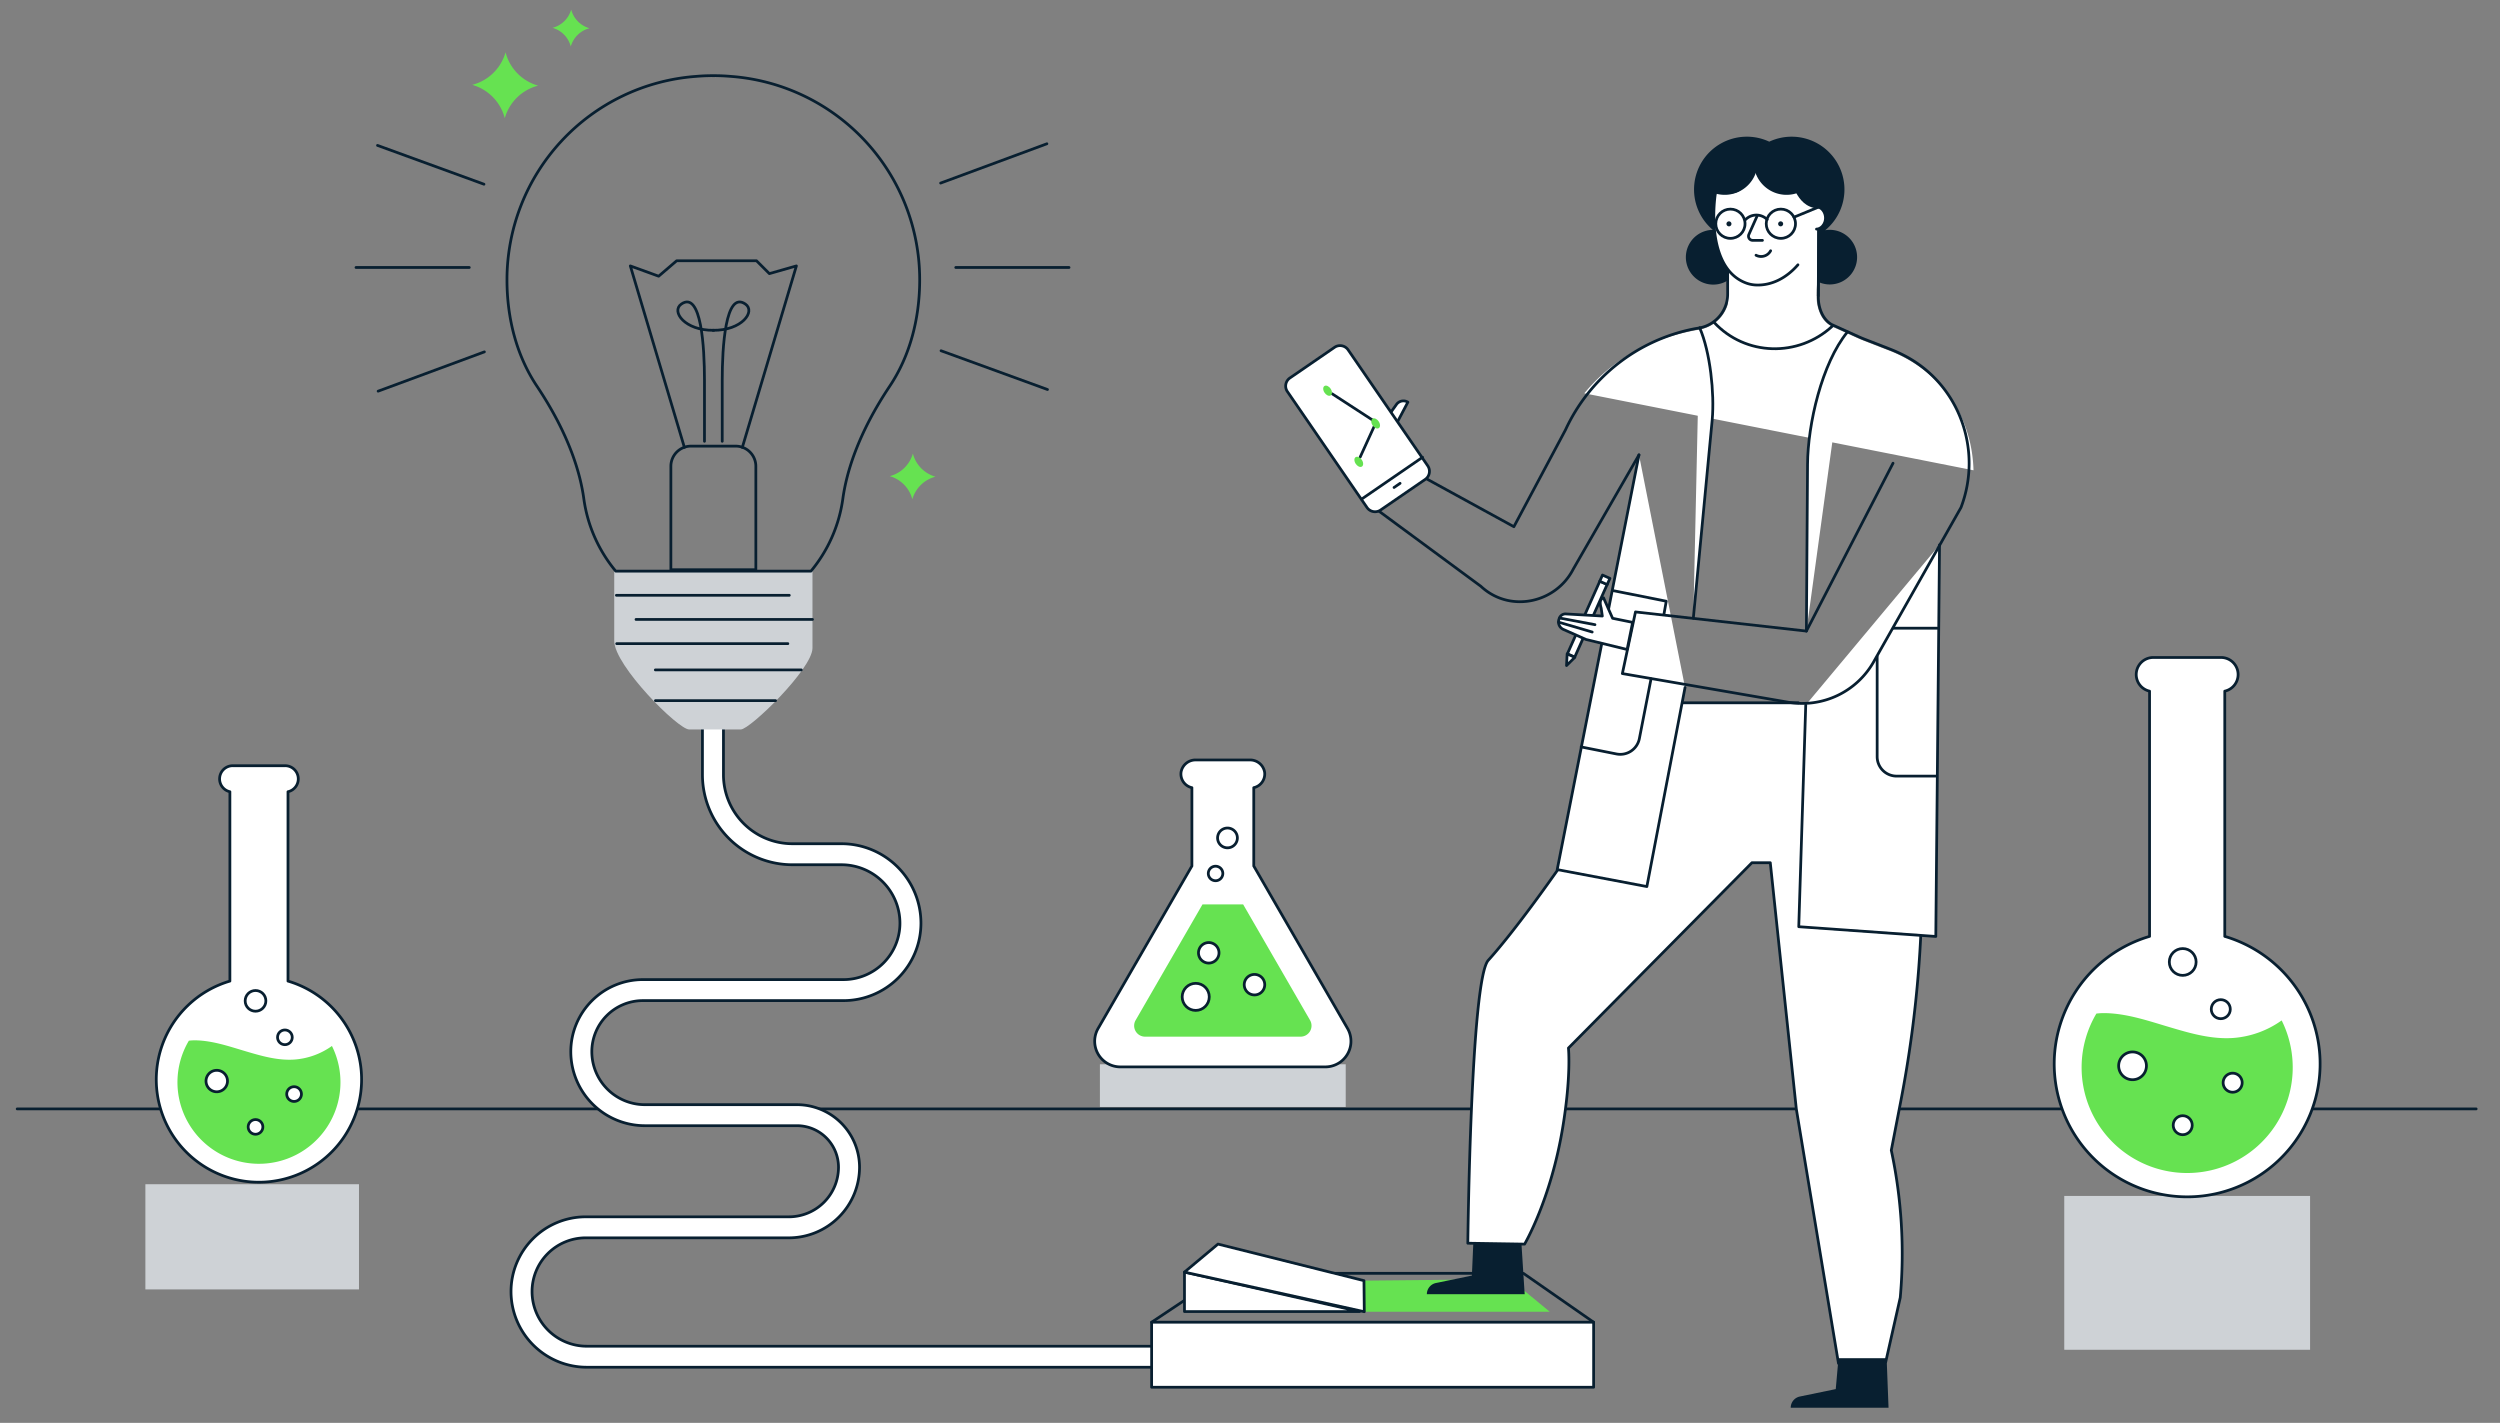 <svg xmlns="http://www.w3.org/2000/svg" xmlns:xlink="http://www.w3.org/1999/xlink" width="1309" height="745" viewBox="0 0 1309 745">
  <rect x="0" y="0" width="1309" height="745" fill="#808080" stroke="none"/>
  <defs>
    <clipPath id="clip-Hero-Services-WhenToCall">
      <rect width="1309" height="745"/>
    </clipPath>
  </defs>
  <g id="Hero-Services-WhenToCall" clip-path="url(#clip-Hero-Services-WhenToCall)">
    <g id="Service_Page_Analytics_aren_t_easy" data-name="Service Page_Analytics aren_t easy" transform="translate(-147.24 -82.9)">
      <rect id="Rectangle_131" data-name="Rectangle 131" width="128.71" height="22.35" transform="translate(723.15 640.16)" fill="#ced2d6"/>
      <rect id="Rectangle_132" data-name="Rectangle 132" width="128.71" height="80.55" transform="translate(1228.09 709.09)" fill="#ced2d6"/>
      <rect id="Rectangle_133" data-name="Rectangle 133" width="111.84" height="55.08" transform="translate(223.36 702.96)" fill="#ced2d6"/>
      <line id="Line_592" data-name="Line 592" x2="1287.52" transform="translate(156.24 663.52)" fill="none" stroke="#081f30" stroke-linecap="round" stroke-linejoin="round" stroke-miterlimit="10" stroke-width="1.45"/>
      <g id="Group_180" data-name="Group 180">
        <path id="Path_411" data-name="Path 411" d="M750.23,798.78H454.46a39.7,39.7,0,0,1-39.65-39.65,39.144,39.144,0,0,1,39.1-39.1h106.4a26,26,0,0,0,25.97-25.97,21.778,21.778,0,0,0-21.75-21.75H484.88a38.811,38.811,0,0,1-38.77-38.77,37.761,37.761,0,0,1,37.72-37.72H588.91a29.571,29.571,0,0,0,29.54-29.54,30.632,30.632,0,0,0-30.6-30.6h-25.7a47.163,47.163,0,0,1-47.11-47.1V464.69a5.5,5.5,0,1,1,11,0v23.89a36.144,36.144,0,0,0,36.11,36.1h25.7a41.645,41.645,0,0,1,41.6,41.6,40.584,40.584,0,0,1-40.54,40.54H483.84a26.748,26.748,0,0,0-26.72,26.72,27.8,27.8,0,0,0,27.77,27.77h79.65a32.785,32.785,0,0,1,32.75,32.75,37.012,37.012,0,0,1-36.97,36.97H453.92a28.131,28.131,0,0,0-28.1,28.1,28.679,28.679,0,0,0,28.65,28.65H750.24a5.5,5.5,0,1,1-.01,11Z" fill="#fff" stroke="#081f30" stroke-linecap="round" stroke-linejoin="round" stroke-miterlimit="10" stroke-width="1.45"/>
      </g>
      <rect id="Rectangle_134" data-name="Rectangle 134" width="231.43" height="34.05" transform="translate(750.23 775.21)" fill="#fff" stroke="#081f30" stroke-linecap="round" stroke-linejoin="round" stroke-miterlimit="10" stroke-width="1.45"/>
      <path id="Path_412" data-name="Path 412" d="M750.23,775.21l38.41-25.59H944.89l36.77,25.59" fill="none" stroke="#081f30" stroke-linecap="round" stroke-linejoin="round" stroke-miterlimit="10" stroke-width="1.45"/>
      <path id="Path_413" data-name="Path 413" d="M767.43,748.97v20.67h91.68Z" fill="#fff" stroke="#081f30" stroke-linecap="round" stroke-linejoin="round" stroke-miterlimit="10" stroke-width="1.45"/>
      <path id="Path_414" data-name="Path 414" d="M861.58,769.71h97.1L938,752.68l-76.59.77Z" fill="#66e251"/>
      <path id="Path_415" data-name="Path 415" d="M1150.19,459.83c1.28,18.27,2.28,39.78,3.06,60.11a612.01,612.01,0,0,1-10.73,139.4l-5,25.85a259.138,259.138,0,0,1,4.69,77.13l-7.62,33.77-24.72.69-22.08-133.22-13.63-128.93h-9.61l-96.07,97.03s1.53,14.4-3.06,41.98c-6.27,37.61-19.91,60.68-19.91,60.68l-29.72-.47s1.52-137.98,10.71-148.14c22.59-24.96,67.95-92.18,66.54-94.99l7.12-39.83h88.73" fill="#fff" stroke="#081f30" stroke-linecap="round" stroke-linejoin="round" stroke-miterlimit="10" stroke-width="1.45"/>
      <path id="Path_416" data-name="Path 416" d="M943.86,733.92l1.7,26.63H894.34a5.993,5.993,0,0,1,4.78-5.87l18.8-3.89.74-16.88h25.2Z" fill="#081f30"/>
      <path id="Path_417" data-name="Path 417" d="M1135.08,794.04l1,25.95h-51.22a5.993,5.993,0,0,1,4.78-5.87l18.8-3.89,1.44-16.19Z" fill="#081f30"/>
      <path id="Path_418" data-name="Path 418" d="M1162.77,368.18l-1.95,205.05-71.75-5.11,3.65-116.07" fill="#fff" stroke="#081f30" stroke-linecap="round" stroke-linejoin="round" stroke-miterlimit="10" stroke-width="1.45"/>
      <path id="Path_419" data-name="Path 419" d="M1130.12,426.77v52.32a10.183,10.183,0,0,0,10.18,10.18h20.78" fill="none" stroke="#081f30" stroke-linecap="round" stroke-linejoin="round" stroke-miterlimit="10" stroke-width="1.45"/>
      <path id="Path_420" data-name="Path 420" d="M1005.41,321.07,962.59,538.22l46.95,8.88,19.99-104.24" fill="#fff" stroke="#081f30" stroke-linecap="round" stroke-linejoin="round" stroke-miterlimit="10" stroke-width="1.45"/>
      <path id="Path_421" data-name="Path 421" d="M878.93,303.84l5.47-10.37h0a4.475,4.475,0,0,0-5.98,1.21L874,300.86" fill="#fff" stroke="#081f30" stroke-linecap="round" stroke-linejoin="round" stroke-miterlimit="10" stroke-width="1.45"/>
      <g id="Group_181" data-name="Group 181">
        <path id="Path_422" data-name="Path 422" d="M871.73,344.71l-15.6-14.61-7.71-10.41a4.283,4.283,0,0,1,.64-5.79l.37-.32a3.446,3.446,0,0,1,4.3-.18l21.89,15.98a11.557,11.557,0,0,1,2.17,2.08l2.64,3.32" fill="#fff" stroke="#081f30" stroke-linecap="round" stroke-linejoin="round" stroke-miterlimit="10" stroke-width="1.45"/>
        <line id="Line_593" data-name="Line 593" x1="12.25" y1="13.99" transform="translate(848.14 315.16)" fill="#fff" stroke="#081f30" stroke-linecap="round" stroke-linejoin="round" stroke-miterlimit="10" stroke-width="1.45"/>
        <line id="Line_594" data-name="Line 594" x1="13.93" y1="13.18" transform="translate(849.69 313.56)" fill="#fff" stroke="#081f30" stroke-linecap="round" stroke-linejoin="round" stroke-miterlimit="10" stroke-width="1.45"/>
      </g>
      <path id="Path_423" data-name="Path 423" d="M1105.31,203.24a14.208,14.208,0,0,0-2.37.21,27.65,27.65,0,0,0-29.32-46.37,27.649,27.649,0,0,0-29.56,46.17,14.336,14.336,0,1,0,11.79,5.85,27.857,27.857,0,0,0,6.03.67,27.566,27.566,0,0,0,11.73-2.61,27.664,27.664,0,0,0,20.86,1.06,14.3,14.3,0,1,0,10.84-4.98Z" fill="#081f30"/>
      <path id="Path_424" data-name="Path 424" d="M976.78,288.83c14.6-17.55,33.62-28.34,58.13-32.97l2.3-.39a1.113,1.113,0,0,0,.17-.02.284.284,0,0,0,.13-.04,19,19,0,0,0,15.21-18.58V224.69c.54.15-6.73-3.91-6.73-40.85,0-1.02,6.35,1.81,11.23-.51,4.07-1.93,8.95-10.66,9.19-10.21,5.62,10.21,12.51,12,21.45,10.21.16.17,6.76,8.68,7.02,8.68,1.2,0,6.87,2.68,6.87,4.67,0,2.01-1,3.7-2.2,3.7a.888.888,0,0,0-.89.87l-.21,37.03a20.852,20.852,0,0,0,1.62,8.41,13.89,13.89,0,0,0,6.01,6.99l13.6,6.15c1.24.56,2.51,1.1,3.78,1.59l13,5.06c26.82,10.44,43.32,33.87,44.11,62.67" fill="#fff"/>
      <rect id="Rectangle_135" data-name="Rectangle 135" width="42.82" height="26.01" transform="translate(1094.788 244.14) rotate(180)" fill="#fff"/>
      <path id="Path_425" data-name="Path 425" d="M1037.21,254.58l-2.44.41c-.24.04-.47.09-.71.14A94.119,94.119,0,0,0,966.92,308l-27.01,50.68-57.09-31.29-13.79,22.98,53.57,39.49c.38.36.78.71,1.17,1.04,15.08,12.77,38.28,7.52,47.26-10.08l34.37-59.73" fill="none" stroke="#081f30" stroke-linecap="round" stroke-linejoin="round" stroke-miterlimit="10" stroke-width="1.45"/>
      <g id="Group_182" data-name="Group 182">
        <line id="Line_595" data-name="Line 595" x2="59.31" transform="translate(333.64 222.95)" fill="none" stroke="#081f30" stroke-linecap="round" stroke-linejoin="round" stroke-miterlimit="10" stroke-width="1.45"/>
        <line id="Line_596" data-name="Line 596" x2="59.31" transform="translate(647.67 222.95)" fill="none" stroke="#081f30" stroke-linecap="round" stroke-linejoin="round" stroke-miterlimit="10" stroke-width="1.45"/>
      </g>
      <g id="Group_183" data-name="Group 183">
        <line id="Line_597" data-name="Line 597" y1="20.58" x2="55.63" transform="translate(345.23 267.14)" fill="none" stroke="#081f30" stroke-linecap="round" stroke-linejoin="round" stroke-miterlimit="10" stroke-width="1.45"/>
        <line id="Line_598" data-name="Line 598" y1="20.58" x2="55.63" transform="translate(639.76 158.18)" fill="none" stroke="#081f30" stroke-linecap="round" stroke-linejoin="round" stroke-miterlimit="10" stroke-width="1.45"/>
      </g>
      <path id="Path_426" data-name="Path 426" d="M1051.84,223.55v13.28a18.083,18.083,0,0,1-14.63,17.75h0" fill="none" stroke="#081f30" stroke-linecap="round" stroke-linejoin="round" stroke-miterlimit="10" stroke-width="1.45"/>
      <path id="Path_427" data-name="Path 427" d="M1106.63,253.69c-17.74,16.4-45.52,15.72-61.92-2.02" fill="none" stroke="#081f30" stroke-linecap="round" stroke-linejoin="round" stroke-miterlimit="10" stroke-width="1.45"/>
      <path id="Path_428" data-name="Path 428" d="M1088.27,183.47c1.85,3.2,4.69,7.51,11.31,7.97l-.3,46.35" fill="#fff" stroke="#081f30" stroke-linecap="round" stroke-linejoin="round" stroke-miterlimit="10" stroke-width="1.45"/>
      <path id="Path_429" data-name="Path 429" d="M1088.63,221.56c-6.13,7.06-13.8,10.8-21.63,10.58a17.022,17.022,0,0,1-5.05-.89c-17.65-6.1-18.7-31.63-16.53-47.15" fill="#fff" stroke="#081f30" stroke-linecap="round" stroke-linejoin="round" stroke-miterlimit="10" stroke-width="1.45"/>
      <path id="Path_430" data-name="Path 430" d="M1080.9,200.11a1.31,1.31,0,1,1-1.31-1.31A1.308,1.308,0,0,1,1080.9,200.11Z" fill="#081f30"/>
      <path id="Path_431" data-name="Path 431" d="M1053.83,200.11a1.31,1.31,0,1,1-1.31-1.31A1.308,1.308,0,0,1,1053.83,200.11Z" fill="#081f30"/>
      <path id="Path_432" data-name="Path 432" d="M1066.7,216.54a5.653,5.653,0,0,0,7.64-2.34" fill="#fff" stroke="#081f30" stroke-linecap="round" stroke-linejoin="round" stroke-miterlimit="10" stroke-width="1.45"/>
      <path id="Path_433" data-name="Path 433" d="M1067.3,195.93l-4.35,9.74a2.185,2.185,0,0,0,2,3.08h5.1" fill="#fff" stroke="#081f30" stroke-linecap="round" stroke-linejoin="round" stroke-miterlimit="10" stroke-width="1.45"/>
      <path id="Path_434" data-name="Path 434" d="M1045.36,183.43a16.506,16.506,0,0,0,20.7-10.78" fill="none" stroke="#081f30" stroke-linecap="round" stroke-linejoin="round" stroke-miterlimit="10" stroke-width="1.45"/>
      <path id="Path_435" data-name="Path 435" d="M1087.64,183.43a16.506,16.506,0,0,1-20.7-10.78" fill="none" stroke="#081f30" stroke-linecap="round" stroke-linejoin="round" stroke-miterlimit="10" stroke-width="1.45"/>
      <path id="Path_436" data-name="Path 436" d="M1011.72,438.37l-6.11,31.27a10.184,10.184,0,0,1-11.95,8.04l-18.52-3.69" fill="none" stroke="#081f30" stroke-linecap="round" stroke-linejoin="round" stroke-miterlimit="10" stroke-width="1.45"/>
      <path id="Path_437" data-name="Path 437" d="M991.87,392.15l27.82,5.55-1.24,6.98" fill="none" stroke="#081f30" stroke-linecap="round" stroke-linejoin="round" stroke-miterlimit="10" stroke-width="1.45"/>
      <g id="Group_184" data-name="Group 184">
        <path id="Path_438" data-name="Path 438" d="M468.85,381.94v36.52c0,12.93,33.47,46.39,39.22,46.39h27.05c4.82,0,37.53-31.76,37.53-42.6V381.93H468.85Z" fill="#ced2d6"/>
        <line id="Line_599" data-name="Line 599" x2="90.52" transform="translate(469.99 394.6)" fill="none" stroke="#081f30" stroke-linecap="round" stroke-linejoin="round" stroke-miterlimit="10" stroke-width="1.45"/>
        <line id="Line_600" data-name="Line 600" x2="89.62" transform="translate(470.14 419.91)" fill="none" stroke="#081f30" stroke-linecap="round" stroke-linejoin="round" stroke-miterlimit="10" stroke-width="1.45"/>
        <line id="Line_601" data-name="Line 601" x2="92.39" transform="translate(480.26 407.24)" fill="none" stroke="#081f30" stroke-linecap="round" stroke-linejoin="round" stroke-miterlimit="10" stroke-width="1.45"/>
        <line id="Line_602" data-name="Line 602" x2="76.41" transform="translate(490.38 433.66)" fill="none" stroke="#081f30" stroke-linecap="round" stroke-linejoin="round" stroke-miterlimit="10" stroke-width="1.45"/>
        <line id="Line_603" data-name="Line 603" x2="62.9" transform="translate(490.43 449.75)" fill="none" stroke="#081f30" stroke-linecap="round" stroke-linejoin="round" stroke-miterlimit="10" stroke-width="1.45"/>
        <path id="Path_439" data-name="Path 439" d="M530,122.91c-2.51-.21-5-.35-7.48-.38-.2,0-.39-.03-.59-.03-.06,0-.11.01-.17.01-.34,0-.67.01-1.01.01s-.67-.01-1.01-.01c-.06,0-.11-.01-.17-.01-.2,0-.39.03-.59.03-2.47.03-4.97.16-7.48.38a106.812,106.812,0,0,0-98.81,106.47c0,20.45,5.14,39.93,15.72,55.77,16.87,25.27,22.73,45.66,24.54,59.06a75.262,75.262,0,0,0,16.68,37.73H571.85a75.473,75.473,0,0,0,16.68-37.73c1.82-13.4,7.67-33.79,24.54-59.06,10.58-15.84,15.72-35.32,15.72-55.77A106.773,106.773,0,0,0,530,122.91Z" fill="none" stroke="#081f30" stroke-linecap="round" stroke-linejoin="round" stroke-miterlimit="10" stroke-width="1.45"/>
      </g>
      <g id="Group_186" data-name="Group 186">
        <path id="Path_440" data-name="Path 440" d="M505.59,317.16l-28.31-95.03,14.83,5.39,9.43-8.09h41.79l6.75,6.74,14.15-4.04-28.31,95.03" fill="none" stroke="#081f30" stroke-linecap="round" stroke-linejoin="round" stroke-miterlimit="10" stroke-width="1.45"/>
        <g id="Group_185" data-name="Group 185">
          <path id="Path_441" data-name="Path 441" d="M516.1,313.96v-32.1c0-16.94-1.63-46.98-12.11-39.76-5.56,3.83,1.83,13.98,17.01,13.74" fill="none" stroke="#081f30" stroke-linecap="round" stroke-linejoin="round" stroke-miterlimit="10" stroke-width="1.45"/>
          <path id="Path_442" data-name="Path 442" d="M525.4,313.96v-32.1c0-16.94,1.63-46.98,12.11-39.76,5.56,3.83-1.83,13.98-17.01,13.74" fill="none" stroke="#081f30" stroke-linecap="round" stroke-linejoin="round" stroke-miterlimit="10" stroke-width="1.45"/>
        </g>
        <path id="Path_443" data-name="Path 443" d="M509.07,316.49h23.37A10.563,10.563,0,0,1,543,327.05V381.2H498.51V327.05A10.563,10.563,0,0,1,509.07,316.49Z" fill="none" stroke="#081f30" stroke-linecap="round" stroke-linejoin="round" stroke-miterlimit="10" stroke-width="1.45"/>
      </g>
      <g id="Group_187" data-name="Group 187">
        <line id="Line_604" data-name="Line 604" x2="55.73" y2="20.31" transform="translate(344.91 159.04)" fill="none" stroke="#081f30" stroke-linecap="round" stroke-linejoin="round" stroke-miterlimit="10" stroke-width="1.45"/>
        <line id="Line_605" data-name="Line 605" x2="55.73" y2="20.3" transform="translate(639.97 266.55)" fill="none" stroke="#081f30" stroke-linecap="round" stroke-linejoin="round" stroke-miterlimit="10" stroke-width="1.45"/>
      </g>
      <path id="Path_444" data-name="Path 444" d="M1138.42,325.44l-45.35,87.89-89.49-10.02-6.87,32.27,86.88,15.01a42.972,42.972,0,0,0,44.71-21.18l45.71-80.78c11.41-29.93-.71-64.12-28.97-79.19a76.493,76.493,0,0,0-8.27-3.79l-13-5.05c-1.26-.49-2.51-1.01-3.74-1.57l-13.59-6.15c-4.33-2.27-7.18-8.11-7.11-14.59l.17-34.68.04-2.33c1.71,0,3.1-2.05,3.1-4.58s-1.39-4.58-3.1-4.58" fill="none" stroke="#081f30" stroke-linecap="round" stroke-linejoin="round" stroke-miterlimit="10" stroke-width="1.45"/>
      <path id="Path_445" data-name="Path 445" d="M1033.86,406.61l9.9-103.97c1.22-13.81-1.03-35.34-6.55-48.07h0" fill="#fff" stroke="#081f30" stroke-linecap="round" stroke-linejoin="round" stroke-miterlimit="10" stroke-width="1.45"/>
      <path id="Path_446" data-name="Path 446" d="M1093.07,413.33l.6-87.28c.13-21.13,7.5-52.96,20.88-69.32h0" fill="#fff" stroke="#081f30" stroke-linecap="round" stroke-linejoin="round" stroke-miterlimit="10" stroke-width="1.45"/>
      <g id="Group_189" data-name="Group 189">
        <path id="Path_447" data-name="Path 447" d="M870.12,349.95l23.36-16.04a5.122,5.122,0,0,0,1.32-7.12l-41.68-60.7a5.122,5.122,0,0,0-7.12-1.32l-23.36,16.04a5.122,5.122,0,0,0-1.32,7.12L863,348.63A5.122,5.122,0,0,0,870.12,349.95Z" fill="#fff" stroke="#081f30" stroke-linecap="round" stroke-linejoin="round" stroke-miterlimit="10" stroke-width="1.45"/>
        <g id="Group_188" data-name="Group 188">
          <line id="Line_606" data-name="Line 606" x2="21.55" y2="14.01" transform="translate(844.78 289.11)" fill="none" stroke="#081f30" stroke-linecap="round" stroke-linejoin="round" stroke-miterlimit="10" stroke-width="1.45"/>
          <line id="Line_607" data-name="Line 607" y1="16.89" x2="7.71" transform="translate(859.41 305.36)" fill="none" stroke="#081f30" stroke-linecap="round" stroke-linejoin="round" stroke-miterlimit="10" stroke-width="1.45"/>
          <path id="Path_448" data-name="Path 448" d="M840.81,284.96c-.93.49-.99,2.02-.13,3.41s2.31,2.11,3.24,1.62.99-2.02.13-3.41S841.74,284.46,840.81,284.96Z" fill="#66e251"/>
          <path id="Path_449" data-name="Path 449" d="M865.98,302.09c-.93.49-.99,2.02-.13,3.41s2.31,2.11,3.24,1.62.99-2.02.13-3.41S866.91,301.59,865.98,302.09Z" fill="#66e251"/>
          <path id="Path_450" data-name="Path 450" d="M857.14,322.21c-.93.49-.99,2.02-.13,3.41s2.31,2.11,3.24,1.62.99-2.02.13-3.41S858.07,321.71,857.14,322.21Z" fill="#66e251"/>
        </g>
        <line id="Line_608" data-name="Line 608" y1="21.9" x2="31.88" transform="translate(860.2 322.32)" fill="none" stroke="#081f30" stroke-linecap="round" stroke-linejoin="round" stroke-miterlimit="10" stroke-width="1.45"/>
        <line id="Line_609" data-name="Line 609" y1="2.17" x2="3.16" transform="translate(877.16 335.97)" fill="none" stroke="#081f30" stroke-linecap="round" stroke-linejoin="round" stroke-miterlimit="10" stroke-width="1.45"/>
      </g>
      <path id="Path_451" data-name="Path 451" d="M1098.36,202.86c2.39,0,4.72-2.6,4.72-5.8s-2.18-5.84-4.57-5.84" fill="#fff" stroke="#081f30" stroke-linecap="round" stroke-linejoin="round" stroke-miterlimit="10" stroke-width="1.45"/>
      <line id="Line_610" data-name="Line 610" x2="22.98" transform="translate(1138.68 411.83)" fill="none" stroke="#081f30" stroke-linecap="round" stroke-linejoin="round" stroke-miterlimit="10" stroke-width="1.45"/>
      <circle id="Ellipse_206" data-name="Ellipse 206" cx="7.66" cy="7.66" r="7.66" transform="translate(1045.62 192.39)" fill="none" stroke="#081f30" stroke-linecap="round" stroke-linejoin="round" stroke-miterlimit="10" stroke-width="1.45"/>
      <circle id="Ellipse_207" data-name="Ellipse 207" cx="7.66" cy="7.66" r="7.66" transform="translate(1072.04 192.39)" fill="none" stroke="#081f30" stroke-linecap="round" stroke-linejoin="round" stroke-miterlimit="10" stroke-width="1.45"/>
      <path id="Path_452" data-name="Path 452" d="M1072.52,197.85a7.967,7.967,0,0,0-11.28,0" fill="none" stroke="#081f30" stroke-linecap="round" stroke-linejoin="round" stroke-miterlimit="10" stroke-width="1.45"/>
      <line id="Line_611" data-name="Line 611" y1="5.36" x2="13.02" transform="translate(1086.6 191.24)" fill="none" stroke="#081f30" stroke-linecap="round" stroke-linejoin="round" stroke-miterlimit="10" stroke-width="1.45"/>
      <path id="Path_453" data-name="Path 453" d="M429,127.74h0a24.471,24.471,0,0,0-17.46,17.05h0a24.471,24.471,0,0,0-17.05-17.46h0a24.471,24.471,0,0,0,17.46-17.05h0A24.437,24.437,0,0,0,429,127.74Z" fill="#66e251"/>
      <path id="Path_454" data-name="Path 454" d="M637.06,332.5h0a16.978,16.978,0,0,0-12.12,11.84h0a16.978,16.978,0,0,0-11.84-12.12h0a16.978,16.978,0,0,0,12.12-11.84h0A16.961,16.961,0,0,0,637.06,332.5Z" fill="#66e251"/>
      <path id="Path_455" data-name="Path 455" d="M455.89,97.69h0a13.7,13.7,0,0,0-9.79,9.57h0a13.7,13.7,0,0,0-9.57-9.79h0a13.7,13.7,0,0,0,9.79-9.57h0A13.7,13.7,0,0,0,455.89,97.69Z" fill="#66e251"/>
      <path id="Path_456" data-name="Path 456" d="M767.43,748.97l17.54-14.67,76.44,19.15.17,16.26Z" fill="#fff" stroke="#081f30" stroke-linecap="round" stroke-linejoin="round" stroke-miterlimit="10" stroke-width="1.45"/>
      <g id="Group_190" data-name="Group 190">
        <rect id="Rectangle_136" data-name="Rectangle 136" width="4.21" height="41.74" transform="translate(971.761 426.962) rotate(-155.921)" fill="#fff" stroke="#081f30" stroke-linecap="round" stroke-linejoin="round" stroke-miterlimit="10" stroke-width="1.45"/>
        <path id="Path_457" data-name="Path 457" d="M967.79,425.29l-.31,6.09,4.33-4.3Z" fill="#fff" stroke="#081f30" stroke-linecap="round" stroke-linejoin="round" stroke-miterlimit="10" stroke-width="1.45"/>
        <rect id="Rectangle_137" data-name="Rectangle 137" width="4.26" height="3.55" transform="translate(988.754 388.976) rotate(-155.921)" fill="#fff" stroke="#081f30" stroke-linecap="round" stroke-linejoin="round" stroke-miterlimit="10" stroke-width="1.45"/>
      </g>
      <g id="Group_191" data-name="Group 191">
        <path id="Path_458" data-name="Path 458" d="M986.21,405.45l-18.88-1.08a3.446,3.446,0,0,0-3.65,2.28l-.16.46a4.282,4.282,0,0,0,2.3,5.35l11.83,5.26,21.55,5.25,2.88-14.2-10.48-2.13-4.75-10.72h0c-2.21.81-1.88,3.18-1.23,5.44Z" fill="#fff" stroke="#081f30" stroke-linecap="round" stroke-linejoin="round" stroke-miterlimit="10" stroke-width="1.45"/>
        <line id="Line_612" data-name="Line 612" x1="17.58" y1="5.17" transform="translate(963.33 408.66)" fill="#fff" stroke="#081f30" stroke-linecap="round" stroke-linejoin="round" stroke-miterlimit="10" stroke-width="1.45"/>
        <line id="Line_613" data-name="Line 613" x1="18.47" y1="3.48" transform="translate(963.89 406.5)" fill="#fff" stroke="#081f30" stroke-linecap="round" stroke-linejoin="round" stroke-miterlimit="10" stroke-width="1.45"/>
      </g>
      <path id="Path_459" data-name="Path 459" d="M1312.13,573.19V444.79a8.922,8.922,0,0,0-1.95-17.63H1274.7a8.922,8.922,0,0,0-1.95,17.63v128.4a69.61,69.61,0,1,0,39.38,0Z" fill="#fff" stroke="#081f30" stroke-linecap="round" stroke-linejoin="round" stroke-miterlimit="10" stroke-width="1.45"/>
      <path id="Path_460" data-name="Path 460" d="M1316.68,626.37c-11.39.82-22.48-2.4-33.28-5.6-10.95-3.24-22.2-7.15-33.73-7.4a33.575,33.575,0,0,0-4.76.24,55.27,55.27,0,1,0,97.01,3.58A50.014,50.014,0,0,1,1316.68,626.37Z" fill="#66e251"/>
      <path id="Path_461" data-name="Path 461" d="M1271.11,640.97a7.27,7.27,0,1,1-7.27-7.27A7.27,7.27,0,0,1,1271.11,640.97Z" fill="#fff" stroke="#081f30" stroke-linecap="round" stroke-linejoin="round" stroke-miterlimit="10" stroke-width="1.45"/>
      <circle id="Ellipse_208" data-name="Ellipse 208" cx="4.98" cy="4.98" r="4.98" transform="translate(1285.13 667.08)" fill="#fff" stroke="#081f30" stroke-linecap="round" stroke-linejoin="round" stroke-miterlimit="10" stroke-width="1.45"/>
      <path id="Path_462" data-name="Path 462" d="M1321.24,649.8a4.98,4.98,0,1,1-4.98-4.98A4.98,4.98,0,0,1,1321.24,649.8Z" fill="#fff" stroke="#081f30" stroke-linecap="round" stroke-linejoin="round" stroke-miterlimit="10" stroke-width="1.45"/>
      <circle id="Ellipse_209" data-name="Ellipse 209" cx="4.98" cy="4.98" r="4.98" transform="translate(1305.06 606.33)" fill="#fff" stroke="#081f30" stroke-linecap="round" stroke-linejoin="round" stroke-miterlimit="10" stroke-width="1.45"/>
      <circle id="Ellipse_210" data-name="Ellipse 210" cx="7.02" cy="7.02" r="7.02" transform="translate(1283.09 579.57)" fill="#fff" stroke="#081f30" stroke-linecap="round" stroke-linejoin="round" stroke-miterlimit="10" stroke-width="1.45"/>
      <path id="Path_463" data-name="Path 463" d="M298.03,596.6V497.45a6.893,6.893,0,0,0-1.51-13.62h-27.4a6.893,6.893,0,0,0-1.51,13.62V596.6a53.75,53.75,0,1,0,30.42,0Z" fill="#fff" stroke="#081f30" stroke-linecap="round" stroke-linejoin="round" stroke-miterlimit="10" stroke-width="1.45"/>
      <path id="Path_464" data-name="Path 464" d="M301.55,637.67c-8.79.64-17.36-1.86-25.7-4.33-8.45-2.5-17.14-5.52-26.04-5.72a25.97,25.97,0,0,0-3.68.19,42.676,42.676,0,1,0,74.91,2.76A38.568,38.568,0,0,1,301.55,637.67Z" fill="#66e251"/>
      <path id="Path_465" data-name="Path 465" d="M266.35,648.94a5.62,5.62,0,1,1-5.62-5.62A5.619,5.619,0,0,1,266.35,648.94Z" fill="#fff" stroke="#081f30" stroke-linecap="round" stroke-linejoin="round" stroke-miterlimit="10" stroke-width="1.45"/>
      <circle id="Ellipse_211" data-name="Ellipse 211" cx="3.85" cy="3.85" r="3.85" transform="translate(277.18 669.1)" fill="#fff" stroke="#081f30" stroke-linecap="round" stroke-linejoin="round" stroke-miterlimit="10" stroke-width="1.45"/>
      <path id="Path_466" data-name="Path 466" d="M305.07,655.76a3.85,3.85,0,1,1-3.85-3.85A3.852,3.852,0,0,1,305.07,655.76Z" fill="#fff" stroke="#081f30" stroke-linecap="round" stroke-linejoin="round" stroke-miterlimit="10" stroke-width="1.45"/>
      <circle id="Ellipse_212" data-name="Ellipse 212" cx="3.85" cy="3.85" r="3.85" transform="translate(292.56 622.19)" fill="#fff" stroke="#081f30" stroke-linecap="round" stroke-linejoin="round" stroke-miterlimit="10" stroke-width="1.45"/>
      <circle id="Ellipse_213" data-name="Ellipse 213" cx="5.42" cy="5.42" r="5.42" transform="translate(275.61 601.53)" fill="#fff" stroke="#081f30" stroke-linecap="round" stroke-linejoin="round" stroke-miterlimit="10" stroke-width="1.45"/>
      <g id="Group_192" data-name="Group 192">
        <path id="Path_467" data-name="Path 467" d="M733.86,641.53h107.3a13.437,13.437,0,0,0,11.64-20.16l-49.09-85.03V495.33a7.347,7.347,0,0,0,5.69-8.09,7.673,7.673,0,0,0-7.75-6.42H773.38a7.666,7.666,0,0,0-7.75,6.42,7.347,7.347,0,0,0,5.69,8.09v41.01l-49.09,85.03A13.429,13.429,0,0,0,733.86,641.53Z" fill="#fff" stroke="#081f30" stroke-linecap="round" stroke-linejoin="round" stroke-miterlimit="10" stroke-width="1.45"/>
        <path id="Path_468" data-name="Path 468" d="M798.15,556.44H776.87L741.85,617.1a5.733,5.733,0,0,0,4.97,8.6h81.4a5.739,5.739,0,0,0,4.97-8.6Z" fill="#66e251"/>
        <path id="Path_469" data-name="Path 469" d="M787.51,540.25a3.8,3.8,0,1,1-3.8-3.8A3.8,3.8,0,0,1,787.51,540.25Z" fill="#fff" stroke="#081f30" stroke-linecap="round" stroke-linejoin="round" stroke-miterlimit="10" stroke-width="1.45"/>
        <path id="Path_470" data-name="Path 470" d="M795.13,521.64a5.18,5.18,0,1,1-5.18-5.18A5.181,5.181,0,0,1,795.13,521.64Z" fill="#fff" stroke="#081f30" stroke-linecap="round" stroke-linejoin="round" stroke-miterlimit="10" stroke-width="1.45"/>
        <circle id="Ellipse_214" data-name="Ellipse 214" cx="7.09" cy="7.09" r="7.09" transform="translate(766.23 597.77)" fill="#fff" stroke="#081f30" stroke-linecap="round" stroke-linejoin="round" stroke-miterlimit="10" stroke-width="1.45"/>
        <path id="Path_471" data-name="Path 471" d="M785.51,581.8a5.37,5.37,0,1,1-5.37-5.37A5.371,5.371,0,0,1,785.51,581.8Z" fill="#fff" stroke="#081f30" stroke-linecap="round" stroke-linejoin="round" stroke-miterlimit="10" stroke-width="1.45"/>
        <path id="Path_472" data-name="Path 472" d="M809.46,598.48a5.37,5.37,0,1,1-5.37-5.37A5.371,5.371,0,0,1,809.46,598.48Z" fill="#fff" stroke="#081f30" stroke-linecap="round" stroke-linejoin="round" stroke-miterlimit="10" stroke-width="1.45"/>
      </g>
    </g>
  </g>
</svg>
